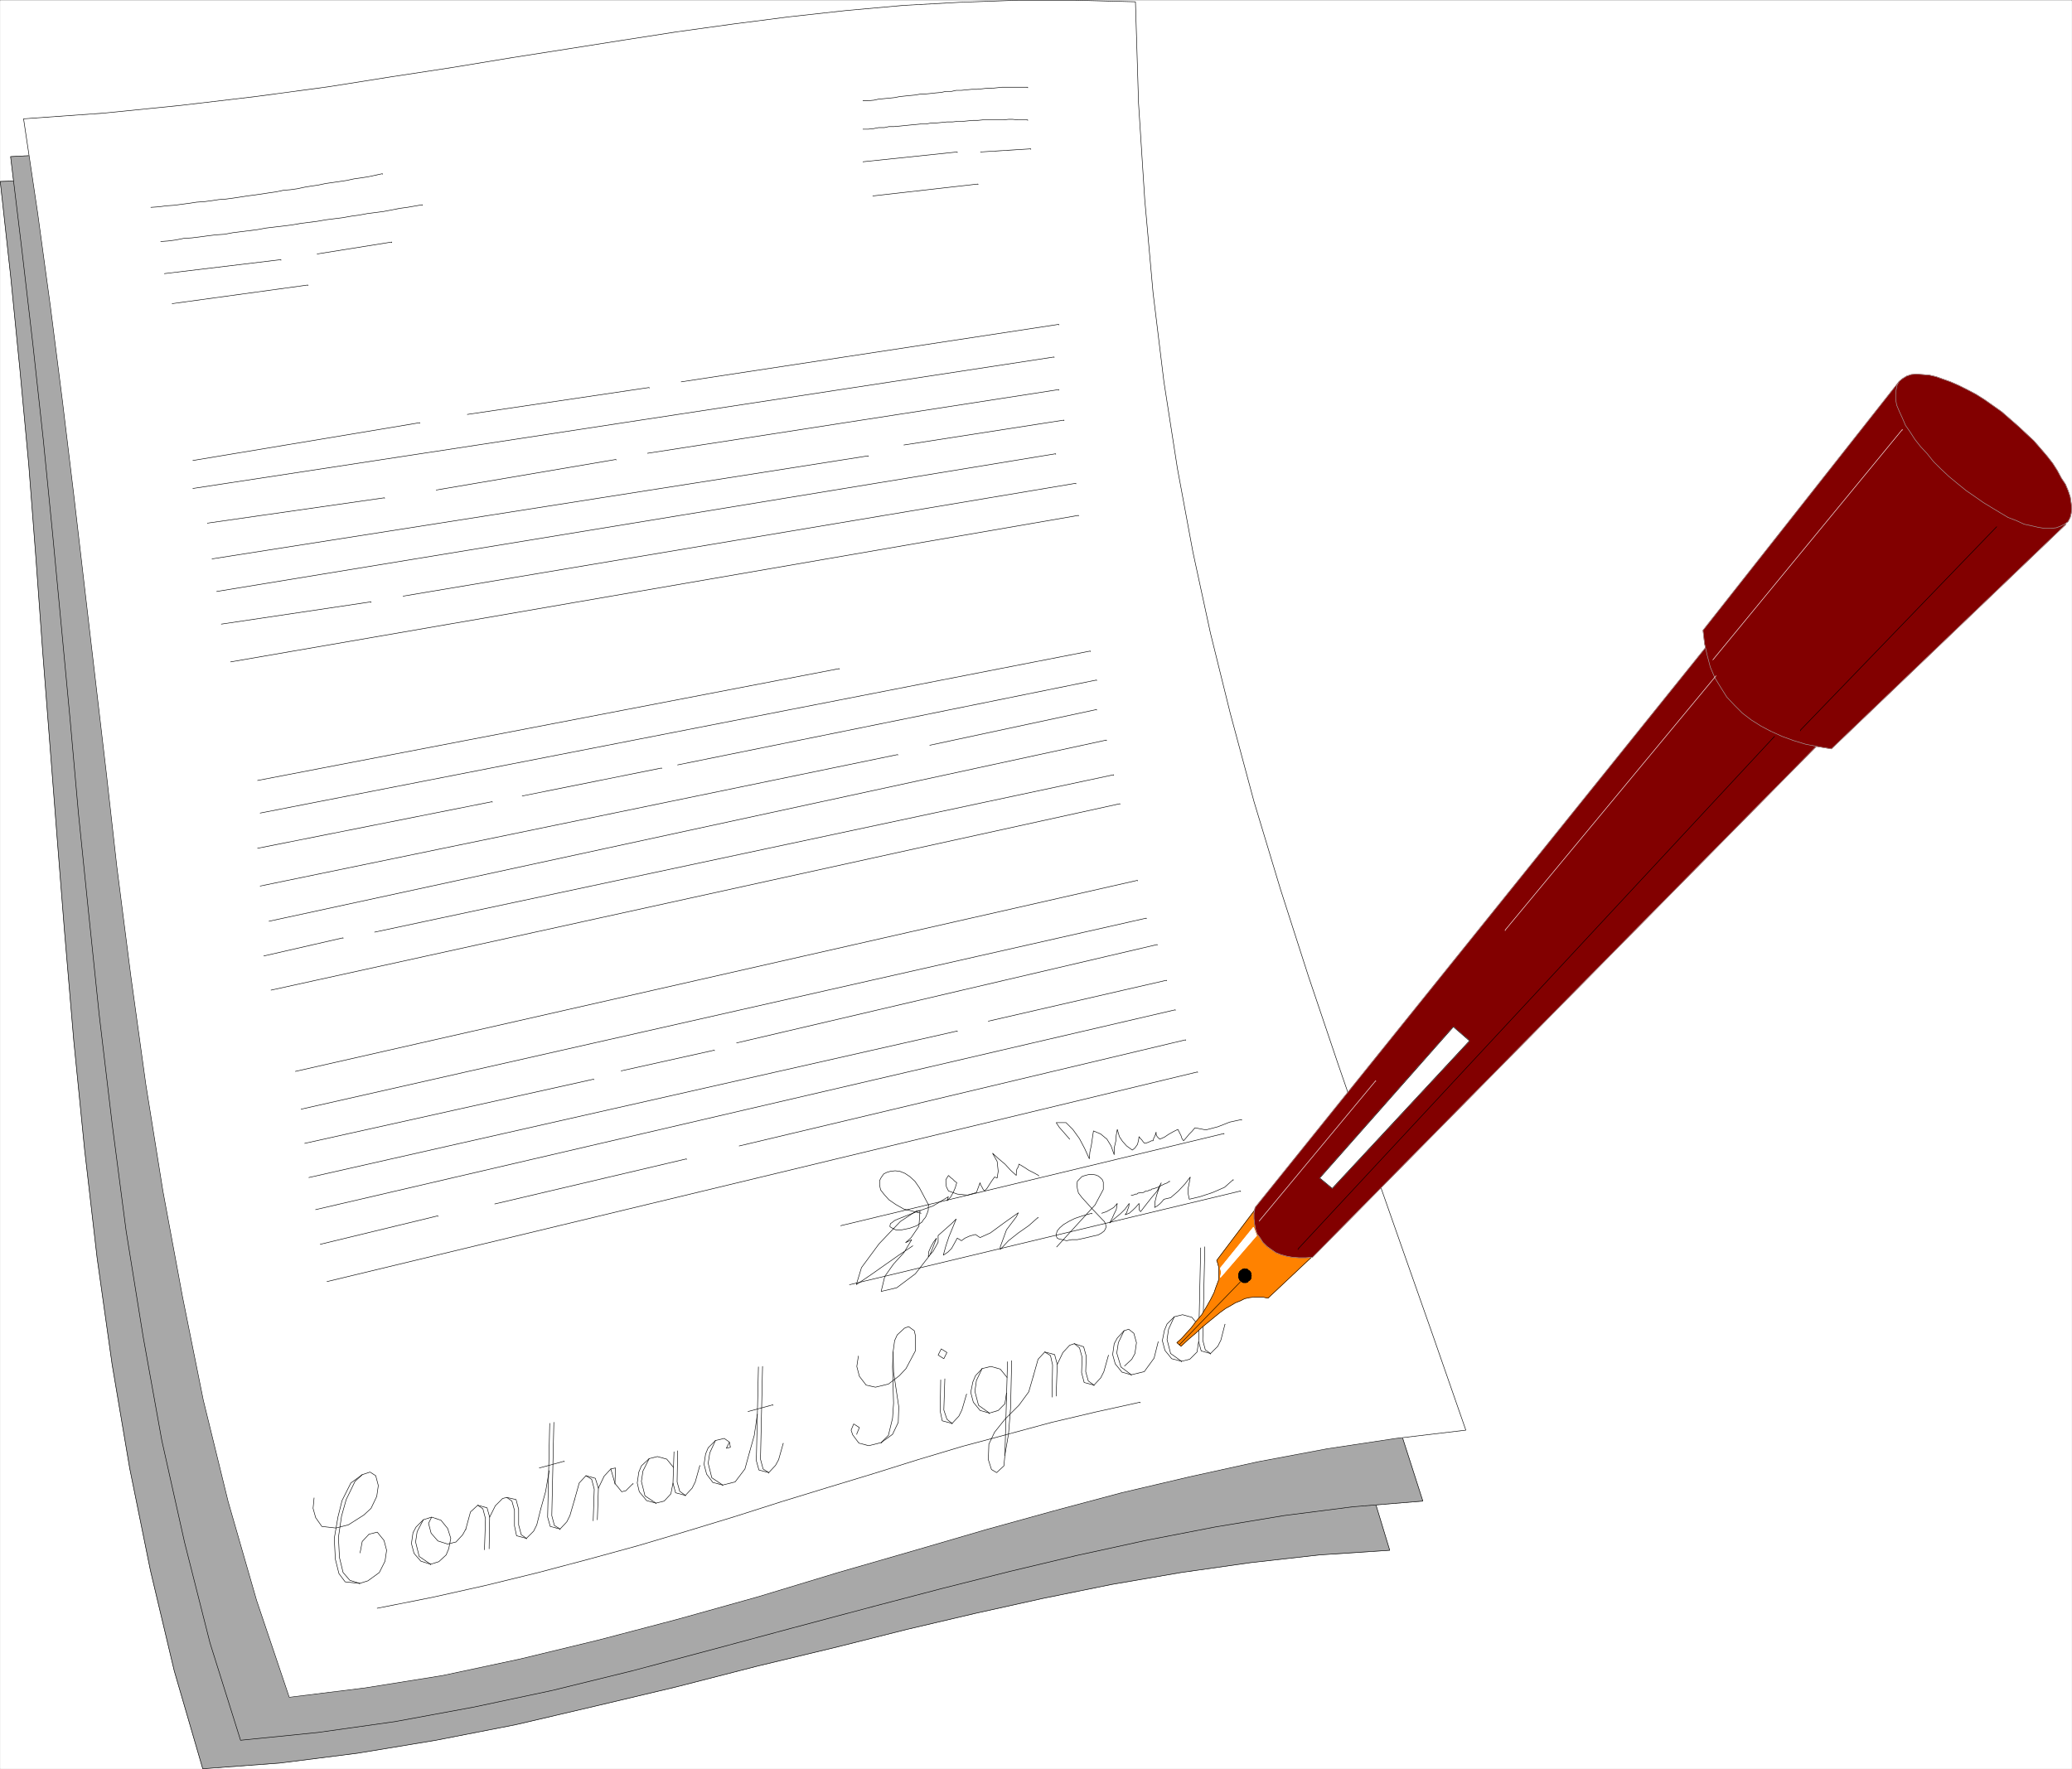 <svg width="3992.654" height="3409.705" viewBox="0 0 2994.49 2557.279" xmlns="http://www.w3.org/2000/svg"><rect x="0" y="0" width="2994.49" height="2557.279" fill="#808080" stroke="none"/><defs><clipPath id="a"><path d="M0 0h2993.738v2555.324H0Zm0 0"/></clipPath><clipPath id="b"><path d="M0 146h2009v2409.324H0Zm0 0"/></clipPath><clipPath id="c"><path d="M2738 538h256.852v225H2738Zm0 0"/></clipPath></defs><path style="fill:#fff;fill-opacity:1;fill-rule:nonzero;stroke:none" d="M0 2555.324h2993.738V-1.199H0Zm0 0" transform="translate(.376 1.577)"/><g clip-path="url(#a)" transform="translate(.376 1.577)"><path style="fill:#fff;fill-opacity:1;fill-rule:evenodd;stroke:#fff;stroke-width:.17;stroke-linecap:square;stroke-linejoin:bevel;stroke-miterlimit:10;stroke-opacity:1" d="M0 .5h672.75V575H0Zm0 0" transform="matrix(4.45 0 0 -4.45 0 2557.55)"/></g><g clip-path="url(#b)" transform="translate(.376 1.577)"><path style="fill:#a8a8a8;fill-opacity:1;fill-rule:evenodd;stroke:#a8a8a8;stroke-width:.17;stroke-linecap:square;stroke-linejoin:bevel;stroke-miterlimit:10;stroke-opacity:1" d="m0 516.14 26.24.84 25.06 1.51 24.38 2.02 23.72 2.35 20.52 2.02 19.84 2.53 19.51 2.35 19.35 2.19 17.15 2.01 17.32 1.85 18.34 1.85 18.5 1.69 18.33 1.34 18.67.84 18.33.17h19.01l19-.67 19.17-1.52-.33-32.96.67-31.45 1.51-30.27 2.36-29.1 3.19-28.25 4.04-27.41 4.71-26.41 5.38-26.23 6.56-28.93 7.4-28.76 8.07-28.59 8.41-28.93 8.75-28.92 9.08-29.77 9.42-30.44 9.59-31.62-22.88-1.51L406 67.44l-22.53-3.2-22.54-3.87-22.37-4.54-22.03-4.88-22.2-5.21-22.03-5.55-26.58-6.39-26.24-6.73-26.23-6.22-25.9-6.05-25.9-5.05-25.4-4.2-25.23-3.2L65.76.5l-9.25 31.79-7.74 32.62-6.72 33.13-5.72 33.81-4.88 34.64-4.04 34.98-3.53 35.49-3.02 35.65-2.36 29.94-2.35 30.27-2.36 30.44-2.19 30.27-2.35 30.61-2.86 30.78-3.03 30.61zm0 0" transform="matrix(4.45 0 0 -4.45 0 2557.55)"/></g><path style="fill:none;stroke:#000;stroke-width:.17;stroke-linecap:square;stroke-linejoin:bevel;stroke-miterlimit:10;stroke-opacity:1" d="m0 516.14 26.24.84 25.06 1.51 24.38 2.02 23.72 2.35 20.52 2.02 19.84 2.53 19.51 2.35 19.35 2.19 17.15 2.01 17.32 1.85 18.34 1.85 18.5 1.69 18.33 1.34 18.67.84 18.33.17h19.01l19-.67 19.17-1.52-.33-32.96.67-31.45 1.51-30.27 2.36-29.1 3.19-28.25 4.04-27.41 4.71-26.41 5.38-26.23 6.56-28.93 7.4-28.76 8.07-28.59 8.41-28.93 8.75-28.92 9.08-29.77 9.42-30.44 9.59-31.62-22.88-1.51L406 67.44l-22.53-3.2-22.54-3.87-22.37-4.54-22.03-4.88-22.2-5.21-22.03-5.55-26.58-6.39-26.24-6.73-26.23-6.22-25.9-6.05-25.9-5.05-25.4-4.2-25.23-3.2L65.76.5l-9.25 31.79-7.74 32.62-6.72 33.13-5.72 33.81-4.88 34.64-4.04 34.98-3.53 35.49-3.02 35.65-2.36 29.94-2.35 30.27-2.36 30.44-2.19 30.27-2.35 30.61-2.86 30.78-3.03 30.61zm0 0" transform="matrix(4.45 0 0 -4.45 .376 2559.127)"/><path style="fill:#a8a8a8;fill-opacity:1;fill-rule:evenodd;stroke:#a8a8a8;stroke-width:.17;stroke-linecap:square;stroke-linejoin:bevel;stroke-miterlimit:10;stroke-opacity:1" d="m3.36 524.21 26.07 1.35 25.06 1.85 24.39 2.35 23.55 2.86 20.35 2.52 20.01 2.69 19.51 2.69 19.34 2.53 17.16 2.35 16.98 2.35 18.51 2.19 18.33 1.85 18.33 1.51 18.67 1.35 18.5.5 18.67.17 19-.33 19.35-1.18.16-33.13 1.18-31.45 2.02-29.94 3.03-29.26 3.53-28.09 4.71-27.24 5.04-26.57 5.72-26.07 7.23-28.93 7.91-28.25 8.41-28.42 9.08-28.93 9.25-28.93 9.59-29.43 9.92-30.27 10.09-31.45-22.7-1.85-22.37-2.86-22.37-3.7-22.54-4.37-22.37-4.88-21.86-5.21-22.04-5.55-21.86-5.72-26.57-7.07-26.24-7.06-25.9-6.89-26.07-6.39-25.4-5.39-25.56-4.71-25.06-3.53-25.06-2.52-9.92 31.62-8.25 32.62-7.4 33.14-6.05 33.63-5.55 34.48-4.54 34.81-4.21 35.49-3.7 35.65-3.02 29.6-2.69 30.27-2.86 30.44-2.86 30.28-3.03 30.6-3.36 30.78-3.54 30.44zm0 0" transform="matrix(4.45 0 0 -4.45 .376 2559.127)"/><path style="fill:none;stroke:#000;stroke-width:.17;stroke-linecap:square;stroke-linejoin:bevel;stroke-miterlimit:10;stroke-opacity:1" d="m3.36 524.21 26.07 1.35 25.06 1.85 24.39 2.35 23.55 2.86 20.35 2.52 20.01 2.69 19.51 2.69 19.34 2.53 17.16 2.35 16.98 2.35 18.51 2.19 18.33 1.85 18.33 1.51 18.67 1.35 18.5.5 18.67.17 19-.33 19.35-1.18.16-33.13 1.18-31.45 2.02-29.94 3.03-29.26 3.53-28.09 4.71-27.24 5.04-26.57 5.72-26.07 7.23-28.93 7.91-28.25 8.41-28.42 9.08-28.93 9.25-28.93 9.59-29.43 9.92-30.27 10.09-31.45-22.7-1.85-22.37-2.86-22.37-3.7-22.54-4.37-22.37-4.88-21.86-5.21-22.04-5.55-21.86-5.72-26.57-7.07-26.24-7.06-25.9-6.89-26.07-6.39-25.4-5.39-25.56-4.71-25.06-3.53-25.06-2.52-9.92 31.62-8.25 32.62-7.4 33.14-6.05 33.63-5.55 34.48-4.54 34.81-4.21 35.49-3.7 35.65-3.02 29.6-2.69 30.27-2.86 30.44-2.86 30.28-3.03 30.6-3.36 30.78-3.54 30.44zm0 0" transform="matrix(4.45 0 0 -4.45 .376 2559.127)"/><path style="fill:#fff;fill-opacity:1;fill-rule:evenodd;stroke:#fff;stroke-width:.17;stroke-linecap:square;stroke-linejoin:bevel;stroke-miterlimit:10;stroke-opacity:1" d="m7.57 536.49 26.07 1.85 25.06 2.52 24.22 2.86 23.71 3.19 20.18 3.2 19.85 3.03 19.34 3.19 19.34 3.03 16.99 2.69 17.32 2.69 18.17 2.52 18.33 2.36 18.33 2.02 18.67 1.68 18.33 1.01 18.84.67h19.01l19.34-.5 1.01-32.97 2.01-31.28 2.7-30.27 3.53-28.93 4.37-28.08 5.05-27.25 5.71-26.4 6.4-25.9 7.73-28.76 8.58-28.42 9.08-28.26 9.59-28.42 9.92-28.76 10.26-29.26 10.6-30.11 10.76-30.94-22.7-2.69-22.37-3.37-22.37-4.2-22.2-4.88-22.2-5.21-22.04-5.89-21.86-6.05-21.87-6.39-26.23-7.57-26.07-7.9-25.9-7.24-25.57-6.72-25.73-6.23-25.23-5.38-25.23-4.03-24.55-3.03-10.6 31.45L74 87.28l-8.07 32.96-6.73 33.47-6.39 34.48-5.55 34.64-4.88 35.32-4.54 35.49-3.36 29.93-3.53 30.11-3.54 30.27-3.53 30.27-3.7 30.61-3.87 30.44-4.2 30.78zm0 0" transform="matrix(4.45 0 0 -4.45 .376 2559.127)"/><path style="fill:none;stroke:#000;stroke-width:.17;stroke-linecap:square;stroke-linejoin:bevel;stroke-miterlimit:10;stroke-opacity:1" d="m7.57 536.49 26.07 1.85 25.06 2.52 24.22 2.86 23.71 3.19 20.18 3.2 19.85 3.03 19.34 3.19 19.34 3.03 16.99 2.69 17.32 2.69 18.17 2.52 18.33 2.36 18.33 2.02 18.67 1.68 18.33 1.01 18.84.67h19.01l19.34-.5 1.01-32.97 2.01-31.28 2.7-30.27 3.53-28.93 4.37-28.08 5.05-27.25 5.71-26.4 6.4-25.9 7.73-28.76 8.58-28.42 9.08-28.26 9.59-28.42 9.92-28.76 10.26-29.26 10.6-30.11 10.76-30.94-22.7-2.69-22.37-3.37-22.37-4.2-22.2-4.88-22.2-5.21-22.04-5.89-21.86-6.05-21.87-6.39-26.23-7.57-26.07-7.9-25.9-7.24-25.57-6.72-25.73-6.23-25.23-5.38-25.23-4.03-24.55-3.03-10.6 31.45L74 87.28l-8.07 32.96-6.73 33.47-6.39 34.48-5.55 34.64-4.88 35.32-4.54 35.49-3.36 29.93-3.53 30.11-3.54 30.27-3.53 30.27-3.7 30.61-3.87 30.44-4.2 30.78zm0 0" transform="matrix(4.45 0 0 -4.45 .376 2559.127)"/><path style="fill:none;stroke:#000;stroke-width:.17;stroke-linecap:square;stroke-linejoin:bevel;stroke-miterlimit:10;stroke-opacity:1" d="m62.57 425.49 73.66 12.28v-.17m15.48 2.86 59.03 8.74v-.17m10.43 2.02 122.61 18.67v-.17m-260.19-148 188.87 36.33v-.17m-209.89 58.7 279.69 42.71v-.16m-257.83-148 269.6 52.64v-.17M67.28 405.14l57.52 8.24v-.17M83.59 299.52l76.19 15.14v-.17M141.61 415.9l58.36 9.93v-.17m-30.44-109.15 45.25 9.08v-.17m-4.55 102.42 133.55 20.69v-.17M219.99 326.6l136.06 27.58v-.17M68.79 393.53 281.88 427v-.17M84.43 287.25l207.04 42.71v-.17m2.02 100.74 51.97 8.08v-.17M301.9 332.99l54.15 11.6v-.16M320.9 243.35l57.86 13.29v-.17M70.3 382.94l272.47 44.74v-.17M87.29 275.81l271.96 58.86v-.17M71.82 372.34l48.6 7.24v-.17M85.61 264.54l25.73 5.89v-.17m19.51 111.17 218.48 36.66v-.17M121.6 272.28l240 51.12v-.16M74.84 360.07l275.33 47.59v-.17M87.96 253.44l275.66 60.55v-.17M48.94 507.73l2.53.17 2.52.33 2.52.17 2.52.34 2.53.33 2.18.34 2.53.17 2.52.33 2.19.34 2.35.17 2.52.34 2.19.33 2.19.34 2.52.33 2.35.34 2.19.34 2.35.33 2.36.51 2.19.17 2.35.33 2.35.51 2.02.33 2.36.34 2.35.5 2.36.34 2.35.34 2.19.33 2.35.51 2.36.33 2.18.34 4.71 1.01v-.17m-71.98-21.86 2.35.17 2.53.33 2.52.51 2.69.17 2.69.33 2.52.34 2.69.33 2.7.17 2.69.51 2.69.33 2.69.34 2.69.34 2.69.5 2.86.34 2.86.33 2.69.34 2.86.5 2.69.34 2.69.34 2.86.5 2.69.34 2.69.33 2.86.51 2.52.34 2.69.5 2.7.34 2.52.33 2.69.51 2.52.5 2.53.34 4.87.84v-.17m-83.75-22.2 37.84 4.54v-.17m11.77 2.02 24.22 3.87v-.17m-71.31-19.84 44.06 6.05v-.17m180.3 60.04h1.68l1.85.17 1.52.34 1.85.17 1.68.16 1.68.17 1.68.34 1.68.17 1.69.17 1.68.16 1.85.34h1.51l1.68.17 1.52.17 1.85.16 1.51.34h1.85l1.51.34h1.69l1.68.17 1.68.16h1.68l1.68.17 1.52.17h1.68l1.68.17 1.51.17h8.41v-.17m-53.48-13.46h1.68l1.68.17 1.69.34h1.85l1.51.33h1.68l1.85.17 1.68.17 1.69.17 1.85.17 1.68.17h1.68l1.68.33h1.68l1.68.17 1.69.17h1.85l1.51.17h1.68l1.68.16 1.69.17h1.68l1.68.17h6.56l1.68.17h1.35l1.68-.17h3.19v-.17m-53.48-13.45 30.61 3.19v-.16m7.57.16 16.31 1.01v-.17m-51.29-15.13 34.14 3.87v-.17M95.87 227.04l273.47 62.06v-.17M97.72 214.76l274.48 62.06v-.17M98.89 203.66l93.85 20.85v-.16m8.92 2.86 30.27 6.72v-.17m7.23 2.53 136.57 31.95v-.17m-275.49-75.51 210.57 47.6v-.17m-208.38-57.86 279.19 64.92v-.17m-277.68-76.01 38.18 9.25v-.17m18.5 4.03 62.23 14.64v-.17m17.15 4.37 144.98 34.48v-.17m-278.85-78.37 282.72 68.11v-.17m-115.88-49.78 124.46 29.94v-.17m-121.6-48.94 126.98 30.44v-.17M122.44 52.64l17.83 3.53 17.32 3.87 17.16 4.2 16.48 4.37 15.98 4.38 15.81 4.7 15.47 4.71 15.3 4.88 14.81 4.54 14.96 4.54 14.47 4.54 14.63 4.38 14.46 3.86 14.3 3.87 14.3 3.37 14.46 3.19v-.17" transform="matrix(4.45 0 0 -4.45 .376 2559.127)"/><path style="fill:none;stroke:#000;stroke-width:.17;stroke-linecap:square;stroke-linejoin:bevel;stroke-miterlimit:10;stroke-opacity:1" d="m299.04 180.96-5.55 1.34-2.69 1.52-2.19 1.51-1.51 1.68-1.18 1.51-.34 1.52v1.51l.51 1.01.84 1.18 1.01.5 1.17.34 1.52.17 1.51-.17 1.68-.67 1.52-1.01 1.68-1.52 1.51-2.18 3.03-5.72-.17-.34v-1.17l-.17-.51-.16-.5-.17-.34-.17-.5-.17-.34-.34-.51-.33-.33-.34-.51-.17-.33-.5-.34-.51-.34-.67-.5-2.35-.84-2.53-.51h-2.01l-.68.34-.67.34-.5.33v.34l.16.67.51.34.84.67 1.18.51 5.55 2.18 5.72 2.02 5.04 3.03-.17-.34v-.33l-.17-.34-.16-.34 1.17 1.18.85 1.51.67 1.52.5 1.68-.67.5-.67.68-.68.5-.67.67-.84-1.34v-1.18l.17-1.18.67-1.34 2.86-1.01 3.36-.34 2.86.84 1.18 3.2.17-.67.5-.84.34-.68.5-.5.85 1.01.84 1.34.67 1.01.84 1.18.84-.34.34 2.19-.34 3.19-1.51 2.7 2.02-1.85 2.01-1.69 1.85-2.01 1.85-1.69v.84l.17 1.18.51.84.16.84 1.69-1.01 1.51-1 1.68-.85 1.52-.84v-.16m10.09 11.94-1.01 1.17-1.18 1.35-1.18 1.34-1.01 1.52h3.2l2.19-2.19 2.18-3.03 1.68-3.19 1.52-3.36.17 2.18.5 2.36.34 2.35.33 2.19 2.36-1.01 2.02-1.68 1.34-2.19 1.01-2.86v2.19l.51 2.18.16 2.02.34 1.85.67-2.35 1.01-1.52 1.35-1.51 1.85-1.35.84.68.84 1.17.34 1.35.16 1.18.34-.51.51-.5.5-.68.5-.5.68.17.84.33.67.34h.51l.16.67.34.68.34.84.16.67v-.84l.34-.67.84-.84 1.52.67 1.51 1.01 1.51.84 1.35.67.5-1.01.51-1.01.33-1.01.51-.67 1.01 1.18.84 1.01.84.84 1.01 1.18 3.53-.68 3.87 1.01 3.87 1.52 3.87.84v-.17" transform="matrix(4.45 0 0 -4.45 .376 2559.127)"/><path style="fill:none;stroke:#000;stroke-width:.17;stroke-linecap:square;stroke-linejoin:bevel;stroke-miterlimit:10;stroke-opacity:1" d="m296.35 170.36-4.54-3.03-4.55-3.19-4.54-3.2-4.71-3.19 1.69 5.55 5.71 7.73 6.9 7.24 5.38 3.53h1.01l-.34-5.05-2.52-3.7-1.85-1.68 2.02 1.01-2.52-4.21-3.37-3.7-2.86-4.03-1.17-4.88 5.04 1.18 6.06 4.54 4.71 6.05 2.18 5.55-1.01-1.34-.84-1.52-.67-1.51-.17-1.68 1.52 1.68.84 1.51.84 1.52v2.18l1.34 1.18 1.52 1.35 1.51 1.34 1.51 1.52-1.17-2.86-1.18-2.86-1.01-3.03-.84-3.03 1.51 1.01 1.18 1.18.84 1.51 1.01 1.85 1.35-.84 1.17.84 1.52.68 1.85.5 1.51-1.01 3.36 1.52 3.2 2.35 1.85 1.35 4.04 2.85-.68-1.34-3.19-4.21-2.02-5.55v-.84l2.69 2.86 3.2 2.53 3.36 2.35 3.03 2.69v-.17m6.05-9.42 12.45 13.63 2.69 5.04v2.36l-.34.84-.67.67-.67.51-.84.33-1.01.17h-1.01l-1.35-.34-1.01-.33-.84-.84-.67-.68-.17-1.17.17-1.35.34-1.34 1.17-1.52 3.37-3.7 3.19-3.36.68-.67.33-.68.17-.67v-.67l-.5-1.01-.85-.67-1.17-.68-1.52-.33-2.86-.68-2.35-.5h-1.85l-1.68-.34-1.35.34-1.01.17-.67.33-.34.68v.5l.34 1.18.84 1.01 1.18 1.01 1.68 1.01 2.02 1 2.52.85 3.03.84v-.17" transform="matrix(4.45 0 0 -4.45 .376 2559.127)"/><path style="fill:none;stroke:#000;stroke-width:.17;stroke-linecap:square;stroke-linejoin:bevel;stroke-miterlimit:10;stroke-opacity:1" d="m357.73 180.96 1.52.5 1.18.67 1.17.68 1.18 1.34-.34-2.02-.67-1.34-.67-1.52-.84-1.51 1.68 1.51 1.85 1.52 1.51 1.51 1.35 1.85-.17-1.18-.34-.84-.33-1.01-.51-.67 1.35.51 1.18 1.01 1.01 1 1 1.18v-2.02l.51-.67 1.68 2.19 1.85 2.35 1.85 2.19 1.35 2.69-.84-2.02-.68-2.02-.5-2.02-.17-2.01.84.5.84.67.67.68.68.84 2.18.5 2.53 2.19 2.18 2.35 1.68 2.19-.33-1.85-.34-1.68v-2.02l.34-1.68 3.53.84 4.04 1.34 3.87 1.69 2.85 2.52v-.17" transform="matrix(4.45 0 0 -4.45 .376 2559.127)"/><path style="fill:none;stroke:#000;stroke-width:.17;stroke-linecap:square;stroke-linejoin:bevel;stroke-miterlimit:10;stroke-opacity:1" d="M367.32 186.84h.51l.5.17.34.17h.5l.34.34h.33l.34.16h1.01l.34.17.5.34h.67l.51.33h.5l.34.34h.34l.5.17.5.17.34.17h.34l.33.33.51.17.33.17.34.17.34.16.33.17.51.17.33.17.68.5v-.16M101.92 88.46l-.33-3.37.84-3.02 2.01-2.86 4.55-.51 4.03 1.01 5.05 3.2 2.35 2.18 1.85 3.87.51 3.53-.84 3.2-1.85 1.18-2.53-.84-3.7-2.7-2.86-5.71-1.34-5.38-1.18-6.9.34-6.73 1.17-4.71 2.02-2.69 4.71-.5 2.69.84 3.7 2.69 1.85 3.7.51 3.53-.84 3.2-2.19 2.69-2.69-.67-2.19-2.36-.67-3.53v-.17" transform="matrix(4.45 0 0 -4.45 .376 2559.127)"/><path style="fill:none;stroke:#000;stroke-width:.17;stroke-linecap:square;stroke-linejoin:bevel;stroke-miterlimit:10;stroke-opacity:1" d="m117.56 96.03-2.35-2.19-2.86-5.89-1.51-5.38-1.01-6.89.33-6.56 1.18-4.88 2.19-2.52 3.19-1.01v-.17m23.38 21.7-2.69-.85-2.36-2.35-1-1.85-.51-3.53.84-3.2 2.19-2.52 3.19-1.01 2.69.84 2.36 2.19.84 2.02.67 3.36-1.01 3.2-2.18 2.69-3.03 1.01-1.01-2.02.84-3.2 2.19-2.52 3.19-1.01 2.7.67 2.18 2.36 1.01 1.85v-.17" transform="matrix(4.45 0 0 -4.45 .376 2559.127)"/><path style="fill:none;stroke:#000;stroke-width:.17;stroke-linecap:square;stroke-linejoin:bevel;stroke-miterlimit:10;stroke-opacity:1" d="m137.41 81.39-2.02-3.86-.5-3.37 1.17-4.71 3.7-2.52v-.17m11.44 11.61 1.51 5.55 2.36 2.18 3.03-.84.84-3.02-.17-10.1v-.16" transform="matrix(4.45 0 0 -4.45 .376 2559.127)"/><path style="fill:none;stroke:#000;stroke-width:.17;stroke-linecap:square;stroke-linejoin:bevel;stroke-miterlimit:10;stroke-opacity:1" d="m155.07 86.1 1.68-1.17.84-3.2-.33-9.92v-.17m1.68 10.6 1.85 3.7 2.35 2.35 1.35.34 3.02-.68.85-3.19v-5.05l.84-3.19 1.68-1.18v-.17" transform="matrix(4.45 0 0 -4.45 .376 2559.127)"/><path style="fill:none;stroke:#000;stroke-width:.17;stroke-linecap:square;stroke-linejoin:bevel;stroke-miterlimit:10;stroke-opacity:1" d="m164.49 88.63 1.68-1.18.84-3.03v-5.04l.67-3.2 3.2-.84 2.35 2.35 1.01 2.02 1.35 5.38v-.16m0 .16 1.51 5.39 1.18 6.89v-.17" transform="matrix(4.45 0 0 -4.45 .376 2559.127)"/><path style="fill:none;stroke:#000;stroke-width:.17;stroke-linecap:square;stroke-linejoin:bevel;stroke-miterlimit:10;stroke-opacity:1" d="m178.45 112.68-.68-30.44.85-3.03 3.19-.84 2.19 2.35 1.01 2.02 1.51 5.21v-.17" transform="matrix(4.45 0 0 -4.45 .376 2559.127)"/><path style="fill:none;stroke:#000;stroke-width:.17;stroke-linecap:square;stroke-linejoin:bevel;stroke-miterlimit:10;stroke-opacity:1" d="m179.79 113.01-.67-30.27.84-3.2 1.85-1.17v-.17" transform="matrix(4.45 0 0 -4.45 .376 2559.127)"/><path style="fill:none;stroke:#000;stroke-width:.17;stroke-linecap:square;stroke-linejoin:bevel;stroke-miterlimit:10;stroke-opacity:1" d="m175.08 98.21 8.08 2.19v-.17m3.36-12.28 1.51 5.38 2.19 2.36 3.03-.84 1.01-3.2-.34-10.09v-.17" transform="matrix(4.45 0 0 -4.45 .376 2559.127)"/><path style="fill:none;stroke:#000;stroke-width:.17;stroke-linecap:square;stroke-linejoin:bevel;stroke-miterlimit:10;stroke-opacity:1" d="m190.22 95.69 1.85-1.18.84-3.19-.34-10.09v-.17m1.69 10.59 1.85 3.87 2.18 2.36 1.52.33-.17-5.04V93" transform="matrix(4.45 0 0 -4.45 .376 2559.127)"/><path style="fill:none;stroke:#000;stroke-width:.17;stroke-linecap:square;stroke-linejoin:bevel;stroke-miterlimit:10;stroke-opacity:1" d="m198.29 97.88 1.35-4.71 2.19-2.69 1.34.33 2.36 2.36V93m13.11 5.38-2.18 2.69-3.03.84-2.69-.67-2.52-2.36-.84-2.01-.51-3.54.67-2.85 2.36-2.86 3.03-.84 2.69.67 2.18 2.35.68 3.53v-.16" transform="matrix(4.45 0 0 -4.45 .376 2559.127)"/><path style="fill:none;stroke:#000;stroke-width:.17;stroke-linecap:square;stroke-linejoin:bevel;stroke-miterlimit:10;stroke-opacity:1" d="m210.74 101.24-2.02-4.04-.5-3.36 1.17-4.71 3.54-2.35v-.17m5.88 16.82-.33-10.1.84-3.19 3.19-.84 2.19 2.35 1.01 2.02 1.51 5.38v-.17" transform="matrix(4.45 0 0 -4.45 .376 2559.127)"/><path style="fill:none;stroke:#000;stroke-width:.17;stroke-linecap:square;stroke-linejoin:bevel;stroke-miterlimit:10;stroke-opacity:1" d="m219.99 103.76-.17-10.09.84-3.03 1.85-1.34v-.17m14.3 17.49-1.01-2.02 1.34.34-.33 1.68-1.68 1.18-2.86-.67-2.36-2.36-.84-2.02-.5-3.36.84-3.2 2.02-2.69 3.19-.84 4.04 1.01 3.19 4.21 1.52 5.55v-.17" transform="matrix(4.45 0 0 -4.45 .376 2559.127)"/><path style="fill:none;stroke:#000;stroke-width:.17;stroke-linecap:square;stroke-linejoin:bevel;stroke-miterlimit:10;stroke-opacity:1" d="m232.27 107.13-1.85-4.04-.51-3.36 1.18-4.71 3.53-2.36v-.17m8.75 10.94 1.51 5.38 1.01 6.89v-.17" transform="matrix(4.45 0 0 -4.45 .376 2559.127)"/><path style="fill:none;stroke:#000;stroke-width:.17;stroke-linecap:square;stroke-linejoin:bevel;stroke-miterlimit:10;stroke-opacity:1" d="m246.23 131.01-.68-30.44.84-3.03 3.2-.84 2.19 2.35 1.01 1.85 1.51 5.38v-.16" transform="matrix(4.45 0 0 -4.45 .376 2559.127)"/><path style="fill:none;stroke:#000;stroke-width:.17;stroke-linecap:square;stroke-linejoin:bevel;stroke-miterlimit:10;stroke-opacity:1" d="m247.57 131.18-.67-30.11.84-3.19 1.85-1.18v-.17" transform="matrix(4.45 0 0 -4.45 .376 2559.127)"/><path style="fill:none;stroke:#000;stroke-width:.17;stroke-linecap:square;stroke-linejoin:bevel;stroke-miterlimit:10;stroke-opacity:1" d="m242.86 116.54 8.08 2.19v-.17m27.75 15.98-.51-3.36.84-3.2 2.19-2.86 3.03-.67 4.2 1.01 3.53 2.69 2.19 2.35 3.03 5.72v5.05l-.34 1.51-1.85 1.35-1.34-.51-2.36-2.19-.84-1.85-.5-3.7-.17-4.87.33-11.78-.33-4.87-1.35-5.55-2.35-2.36v-.17" transform="matrix(4.45 0 0 -4.45 .376 2559.127)"/><path style="fill:none;stroke:#000;stroke-width:.17;stroke-linecap:square;stroke-linejoin:bevel;stroke-miterlimit:10;stroke-opacity:1" d="m289.96 135.88.16-6.55 1.69-11.27-.17-5.05-1.85-3.87-3.7-2.69-4.04-1.01-3.2.84-2.01 2.7-.51 1.51.84 2.02 1.85-1.18-.84-2.02v-.17m27.42 27.75-1.01-2.01 1.85-1.18 1.01 2.02zm-.17-10.09-.17-10.09.67-3.19 3.2-.84 2.19 2.35 1 2.02 1.52 5.21v-.17" transform="matrix(4.45 0 0 -4.45 .376 2559.127)"/><path style="fill:none;stroke:#000;stroke-width:.17;stroke-linecap:square;stroke-linejoin:bevel;stroke-miterlimit:10;stroke-opacity:1" d="m306.77 127.14-.33-10.09 1.01-3.03 1.68-1.34v-.17m17.83 15.13-2.19 2.69-3.03.85-2.86-.68-2.18-2.35-.84-2.02-.68-3.36.84-3.2 2.19-2.69 3.03-.84 2.86.84 2.18 2.19.51 3.53v-.17" transform="matrix(4.45 0 0 -4.45 .376 2559.127)"/><path style="fill:none;stroke:#000;stroke-width:.17;stroke-linecap:square;stroke-linejoin:bevel;stroke-miterlimit:10;stroke-opacity:1" d="m318.88 130.5-1.85-3.87-.5-3.53 1.18-4.54 3.53-2.52v-.17m5.88 16.82-.84-30.27v-.17" transform="matrix(4.45 0 0 -4.45 .376 2559.127)"/><path style="fill:none;stroke:#000;stroke-width:.17;stroke-linecap:square;stroke-linejoin:bevel;stroke-miterlimit:10;stroke-opacity:1" d="m328.47 133.03-.34-15.14-.67-8.58-1.18-6.89-.33-3.54-2.36-2.18-1.68 1.01-1.01 3.19.17 5.05 1.85 3.87 3.36 4.2 4.54 4.54 3.2 4.37 1.51 5.22v-.17" transform="matrix(4.45 0 0 -4.45 .376 2559.127)"/><path style="fill:none;stroke:#000;stroke-width:.17;stroke-linecap:square;stroke-linejoin:bevel;stroke-miterlimit:10;stroke-opacity:1" d="m335.53 128.15 1.52 5.38 2.18 2.35 3.2-.84.84-3.19-.34-10.09v-.17" transform="matrix(4.45 0 0 -4.45 .376 2559.127)"/><path style="fill:none;stroke:#000;stroke-width:.17;stroke-linecap:square;stroke-linejoin:bevel;stroke-miterlimit:10;stroke-opacity:1" d="m339.23 135.88 1.85-1.17.68-3.03-.17-10.26v-.17m1.68 10.6 1.85 3.87 2.19 2.35 1.51.51 3.03-1.01.84-3.03-.17-5.05.84-3.02 1.85-1.35v-.17" transform="matrix(4.45 0 0 -4.45 .376 2559.127)"/><path style="fill:none;stroke:#000;stroke-width:.17;stroke-linecap:square;stroke-linejoin:bevel;stroke-miterlimit:10;stroke-opacity:1" d="m348.82 138.58 1.68-1.35.84-3.03-.16-5.04.84-3.2 3.19-.84 2.19 2.36 1.01 2.01 1.51 5.39v-.17m5.22-3.37 2.35 2.19 1.01 1.85.5 3.53-.84 3.03-1.68 1.34-1.51-.5-2.19-2.35-1.01-1.85-.5-3.54.84-3.02 2.18-2.69 3.03-.85 4.21 1.01 3.19 4.38 1.35 5.38v-.17" transform="matrix(4.45 0 0 -4.45 .376 2559.127)"/><path style="fill:none;stroke:#000;stroke-width:.17;stroke-linecap:square;stroke-linejoin:bevel;stroke-miterlimit:10;stroke-opacity:1" d="m364.97 142.78-1.85-3.87-.51-3.36 1.35-4.54 3.36-2.53v-.16m22.03 15.97-2.35 2.86-3.03.84-2.69-.67-2.35-2.35-.84-2.02-.68-3.37.84-3.19 2.19-2.69 3.2-.84 2.69.67 2.35 2.35.51 3.37v-.17" transform="matrix(4.45 0 0 -4.45 .376 2559.127)"/><path style="fill:none;stroke:#000;stroke-width:.17;stroke-linecap:square;stroke-linejoin:bevel;stroke-miterlimit:10;stroke-opacity:1" d="m381.28 147.32-1.85-4.04-.5-3.36 1.17-4.54 3.54-2.52v-.17m6.22 37-.67-30.44.84-3.03 3.02-.84 2.36 2.35 1.01 2.02 1.34 5.22v-.17" transform="matrix(4.45 0 0 -4.45 .376 2559.127)"/><path style="fill:none;stroke:#000;stroke-width:.17;stroke-linecap:square;stroke-linejoin:bevel;stroke-miterlimit:10;stroke-opacity:1" d="m391.2 170.02-.67-30.27.84-3.19 1.68-1.18v-.17" transform="matrix(4.45 0 0 -4.45 .376 2559.127)"/><path style="fill:#ff8200;fill-opacity:1;fill-rule:evenodd;stroke:#ff8200;stroke-width:.17;stroke-linecap:square;stroke-linejoin:bevel;stroke-miterlimit:10;stroke-opacity:1" d="m408.02 182.81 18-15.98-14.3-13.46-1.68.34h-2.86l-1.51-.17-1.52-.33-1.34-.68-1.68-.67-1.68-1.01-1.52-.84-1.85-1.34-1.85-1.52-1.85-1.51-2.02-1.68-2.18-2.02-2.36-2.02-2.35-2.19-1.35 1.18 1.52 1.35 1.51 1.68 1.68 1.85 1.51 2.02 1.86 2.18 1.51 2.53 1.34 2.35 1.18 2.35.51 1.52.5 1.34.51 1.35v3.87l-.34 1.34-.34 1.01zm0 0" transform="matrix(4.45 0 0 -4.45 .376 2559.127)"/><path style="fill:none;stroke:#000;stroke-width:.17;stroke-linecap:square;stroke-linejoin:bevel;stroke-miterlimit:10;stroke-opacity:1" d="m408.02 182.81 18-15.98-14.3-13.46-1.68.34h-2.86l-1.51-.17-1.52-.33-1.34-.68-1.68-.67-1.68-1.01-1.52-.84-1.85-1.34-1.85-1.52-1.85-1.51-2.02-1.68-2.18-2.02-2.36-2.02-2.35-2.19-1.35 1.18 1.52 1.35 1.51 1.68 1.68 1.85 1.51 2.02 1.86 2.18 1.51 2.53 1.34 2.35 1.18 2.35.51 1.52.5 1.34.51 1.35v3.87l-.34 1.34-.34 1.01zm0 0" transform="matrix(4.45 0 0 -4.45 .376 2559.127)"/><path style="fill:none;stroke:#000;stroke-width:.17;stroke-linecap:square;stroke-linejoin:bevel;stroke-miterlimit:10;stroke-opacity:1" d="m382.96 138.24 20.52 21.19v-.17" transform="matrix(4.45 0 0 -4.45 .376 2559.127)"/><path style="fill:#000;fill-opacity:1;fill-rule:evenodd;stroke:#000;stroke-width:.17;stroke-linecap:square;stroke-linejoin:bevel;stroke-miterlimit:10;stroke-opacity:1" d="m404.15 162.96.17-.17h.68l.16-.17v-.16h.17l.34-.17v-.17l.33-.17v-.17l.17-.16v-.68l.17-.33-.17-.17v-.67l-.17-.34-.33-.34-.34-.17-.17-.16v-.17H405l-.34-.17h-1.01l-.17.17h-.17l-.16.17-.17.16-.17.17h-.17l-.17.34-.17.34v.16l-.16.17v1.01l.16.34v.17l.17.16v.17l.51.51h.17l.16.16.17.17h.34zm0 0" transform="matrix(4.45 0 0 -4.45 .376 2559.127)"/><path style="fill:none;stroke:#000;stroke-width:.17;stroke-linecap:square;stroke-linejoin:bevel;stroke-miterlimit:10;stroke-opacity:1" d="m404.15 162.96.17-.17h.68l.16-.17v-.16h.17l.34-.17v-.17l.33-.17v-.17l.17-.16v-.68l.17-.33-.17-.17v-.67l-.17-.34-.33-.34-.34-.17-.17-.16v-.17H405l-.34-.17h-1.01l-.17.17h-.17l-.16.17-.17.16-.17.17h-.17l-.17.34-.17.34v.16l-.16.17v1.01l.16.34v.17l.17.16v.17l.51.51h.17l.16.16.17.17h.34zm0 0" transform="matrix(4.45 0 0 -4.45 .376 2559.127)"/><path style="fill:#fff;fill-opacity:1;fill-rule:evenodd;stroke:#fff;stroke-width:.17;stroke-linecap:square;stroke-linejoin:bevel;stroke-miterlimit:10;stroke-opacity:1" d="m407.01 176.42-10.76-13.29.34-1.35-.34-1.68 11.77 13.62zm0 0" transform="matrix(4.45 0 0 -4.45 .376 2559.127)"/><path style="fill:none;stroke:#fff;stroke-width:.17;stroke-linecap:square;stroke-linejoin:bevel;stroke-miterlimit:10;stroke-opacity:1" d="m407.01 176.42-10.76-13.29.34-1.35-.34-1.68 11.77 13.62zm0 0" transform="matrix(4.45 0 0 -4.45 .376 2559.127)"/><path style="fill:#820000;fill-opacity:1;fill-rule:evenodd;stroke:#820000;stroke-width:.17;stroke-linecap:square;stroke-linejoin:bevel;stroke-miterlimit:10;stroke-opacity:1" d="m407.52 182.81 158.26 196.77 37.17-33.64-176.76-179.28-2.19-.17h-2.19l-2.18.17-1.85.34-1.85.5-1.68.67-1.69 1.18-1.17.84-1.35 1.35-.84 1.34-1.01 1.35-.5 1.51-.34 1.85-.17 1.68v1.69zm0 0" transform="matrix(4.45 0 0 -4.45 .376 2559.127)"/><path style="fill:none;stroke:#a8a8a8;stroke-width:.17;stroke-linecap:square;stroke-linejoin:bevel;stroke-miterlimit:10;stroke-opacity:1" d="m407.52 182.81 158.26 196.77 37.17-33.64-176.76-179.28-2.19-.17h-2.19l-2.18.17-1.85.34-1.85.5-1.68.67-1.69 1.18-1.17.84-1.35 1.35-.84 1.34-1.01 1.35-.5 1.51-.34 1.85-.17 1.68v1.69zm0 0" transform="matrix(4.45 0 0 -4.45 .376 2559.127)"/><path style="fill:#820000;fill-opacity:1;fill-rule:evenodd;stroke:#820000;stroke-width:.17;stroke-linecap:square;stroke-linejoin:bevel;stroke-miterlimit:10;stroke-opacity:1" d="m553 370.33.51-4.38.84-3.7 1.01-3.86 1.51-3.54 1.85-3.02 2.02-3.2 2.52-2.69 2.52-2.52 2.86-2.19 3.2-2.02 3.19-1.68 3.7-1.68 3.7-1.35 3.87-1.17 4.21-.84 4.2-.68 76.19 72.99-54.16 46.42zm0 0" transform="matrix(4.45 0 0 -4.45 .376 2559.127)"/><path style="fill:none;stroke:#a8a8a8;stroke-width:.17;stroke-linecap:square;stroke-linejoin:bevel;stroke-miterlimit:10;stroke-opacity:1" d="m553 370.33.51-4.38.84-3.7 1.01-3.86 1.51-3.54 1.85-3.02 2.02-3.2 2.52-2.69 2.52-2.52 2.86-2.19 3.2-2.02 3.19-1.68 3.7-1.68 3.7-1.35 3.87-1.17 4.21-.84 4.2-.68 76.19 72.99-54.16 46.42zm0 0" transform="matrix(4.45 0 0 -4.45 .376 2559.127)"/><path style="fill:#820000;fill-opacity:1;fill-rule:evenodd;stroke:none" d="m2904.691 604.266 11.973 10.457 11.215 10.504 11.21 10.457 9.747 11.214 8.988 10.5 8.235 10.461 6.718 10.5 6.008 11.215 5.965 8.989 3.738 8.988 3.024 8.945 1.468 9.746.758 7.477-.757 6.761-1.47 5.965-3.023 6.008-5.207 3.738-6.008 2.98-6.007 2.227-7.477.754h-9.7l-8.991-1.468-9.746-2.27-10.457-2.223-11.258-5.254-11.969-4.492-11.215-6.718-11.215-6.766-13.484-8.234-12.727-8.942-11.968-8.234-11.973-9.746-12.727-10.5-11.968-11.215-10.504-10.457-8.942-11.258-9.746-10.457-8.234-10.457-6.719-10.504-6.765-9.7-4.493-10.503-4.496-9.746-3.738-8.946-1.469-8.23v-7.52l.715-6.722 1.512-6.719 2.98-5.25 4.496-3.738 6.008-3.738 6.719-2.27 7.476-.71 8.989.71 9.746.758 9.699 2.27 10.504 3.738 10.457 3.738 12.016 5.25 11.968 5.96 12.727 6.723 11.972 7.52 12.727 8.945 12.684 8.989zm0 0" transform="translate(.376 1.577)"/><g clip-path="url(#c)" transform="translate(.376 1.577)"><path style="fill:none;stroke:#820000;stroke-width:.17;stroke-linecap:square;stroke-linejoin:bevel;stroke-miterlimit:10;stroke-opacity:1" d="m652.74 438.94 2.69-2.35 2.52-2.36 2.52-2.35 2.19-2.52 2.02-2.36 1.85-2.35 1.51-2.36 1.35-2.52 1.34-2.02.84-2.02.68-2.01.33-2.19.17-1.68-.17-1.52-.33-1.34-.68-1.35-1.17-.84-1.35-.67-1.35-.5-1.68-.17h-2.18l-2.02.33-2.19.51-2.35.5-2.53 1.18-2.69 1.01-2.52 1.51-2.52 1.52-3.03 1.85-2.86 2.01-2.69 1.85-2.69 2.19-2.86 2.36-2.69 2.52-2.36 2.35-2.01 2.53-2.19 2.35-1.85 2.35-1.51 2.36-1.52 2.18-1.01 2.36-1.01 2.19-.84 2.01-.33 1.85v1.69l.16 1.51.34 1.51.67 1.18 1.01.84 1.35.84 1.51.51 1.68.16 2.02-.16 2.19-.17 2.18-.51 2.36-.84 2.35-.84 2.7-1.18 2.69-1.34 2.86-1.51 2.69-1.69 2.86-2.01 2.85-2.02zm0 0" transform="matrix(4.45 0 0 -4.45 0 2557.55)"/><path style="fill:none;stroke:#a8a8a8;stroke-width:.17;stroke-linecap:square;stroke-linejoin:bevel;stroke-miterlimit:10;stroke-opacity:1" d="m652.74 438.94 2.69-2.35 2.52-2.36 2.52-2.35 2.19-2.52 2.02-2.36 1.85-2.35 1.51-2.36 1.35-2.52 1.34-2.02.84-2.02.68-2.01.33-2.19.17-1.68-.17-1.52-.33-1.34-.68-1.35-1.17-.84-1.35-.67-1.35-.5-1.68-.17h-2.18l-2.02.33-2.19.51-2.35.5-2.53 1.18-2.69 1.01-2.52 1.51-2.52 1.52-3.03 1.85-2.86 2.01-2.69 1.85-2.69 2.19-2.86 2.36-2.69 2.52-2.36 2.35-2.01 2.53-2.19 2.35-1.85 2.35-1.51 2.36-1.52 2.18-1.01 2.36-1.01 2.19-.84 2.01-.33 1.85v1.69l.16 1.51.34 1.51.67 1.18 1.01.84 1.35.84 1.51.51 1.68.16 2.02-.16 2.19-.17 2.18-.51 2.36-.84 2.35-.84 2.7-1.18 2.69-1.34 2.86-1.51 2.69-1.69 2.86-2.01 2.85-2.02zm0 0" transform="matrix(4.45 0 0 -4.45 0 2557.55)"/></g><path style="fill:none;stroke:#000;stroke-width:.17;stroke-linecap:square;stroke-linejoin:bevel;stroke-miterlimit:10;stroke-opacity:1" d="m576.21 335.85-154.73-166.5v-.17m226.88 234.78-63.74-66.09v-.17" transform="matrix(4.45 0 0 -4.45 .376 2559.127)"/><path style="fill:#fff;fill-opacity:1;fill-rule:evenodd;stroke:#fff;stroke-width:.17;stroke-linecap:square;stroke-linejoin:bevel;stroke-miterlimit:10;stroke-opacity:1" d="m428.54 192.39 4.04-3.36 44.57 47.93-5.22 4.54zm0 0" transform="matrix(4.45 0 0 -4.45 .376 2559.127)"/><path style="fill:none;stroke:#000;stroke-width:.17;stroke-linecap:square;stroke-linejoin:bevel;stroke-miterlimit:10;stroke-opacity:1" d="m428.54 192.39 4.04-3.36 44.57 47.93-5.22 4.54zm0 0" transform="matrix(4.45 0 0 -4.45 .376 2559.127)"/><path style="fill:none;stroke:#fff;stroke-width:.17;stroke-linecap:square;stroke-linejoin:bevel;stroke-miterlimit:10;stroke-opacity:1" d="m557.21 355.53-68.46-82.58v-.17m-79.89-94.35 37.85 45.58v-.17m109.49 136.9 61.55 74.84v-.17" transform="matrix(4.45 0 0 -4.45 .376 2559.127)"/></svg>
